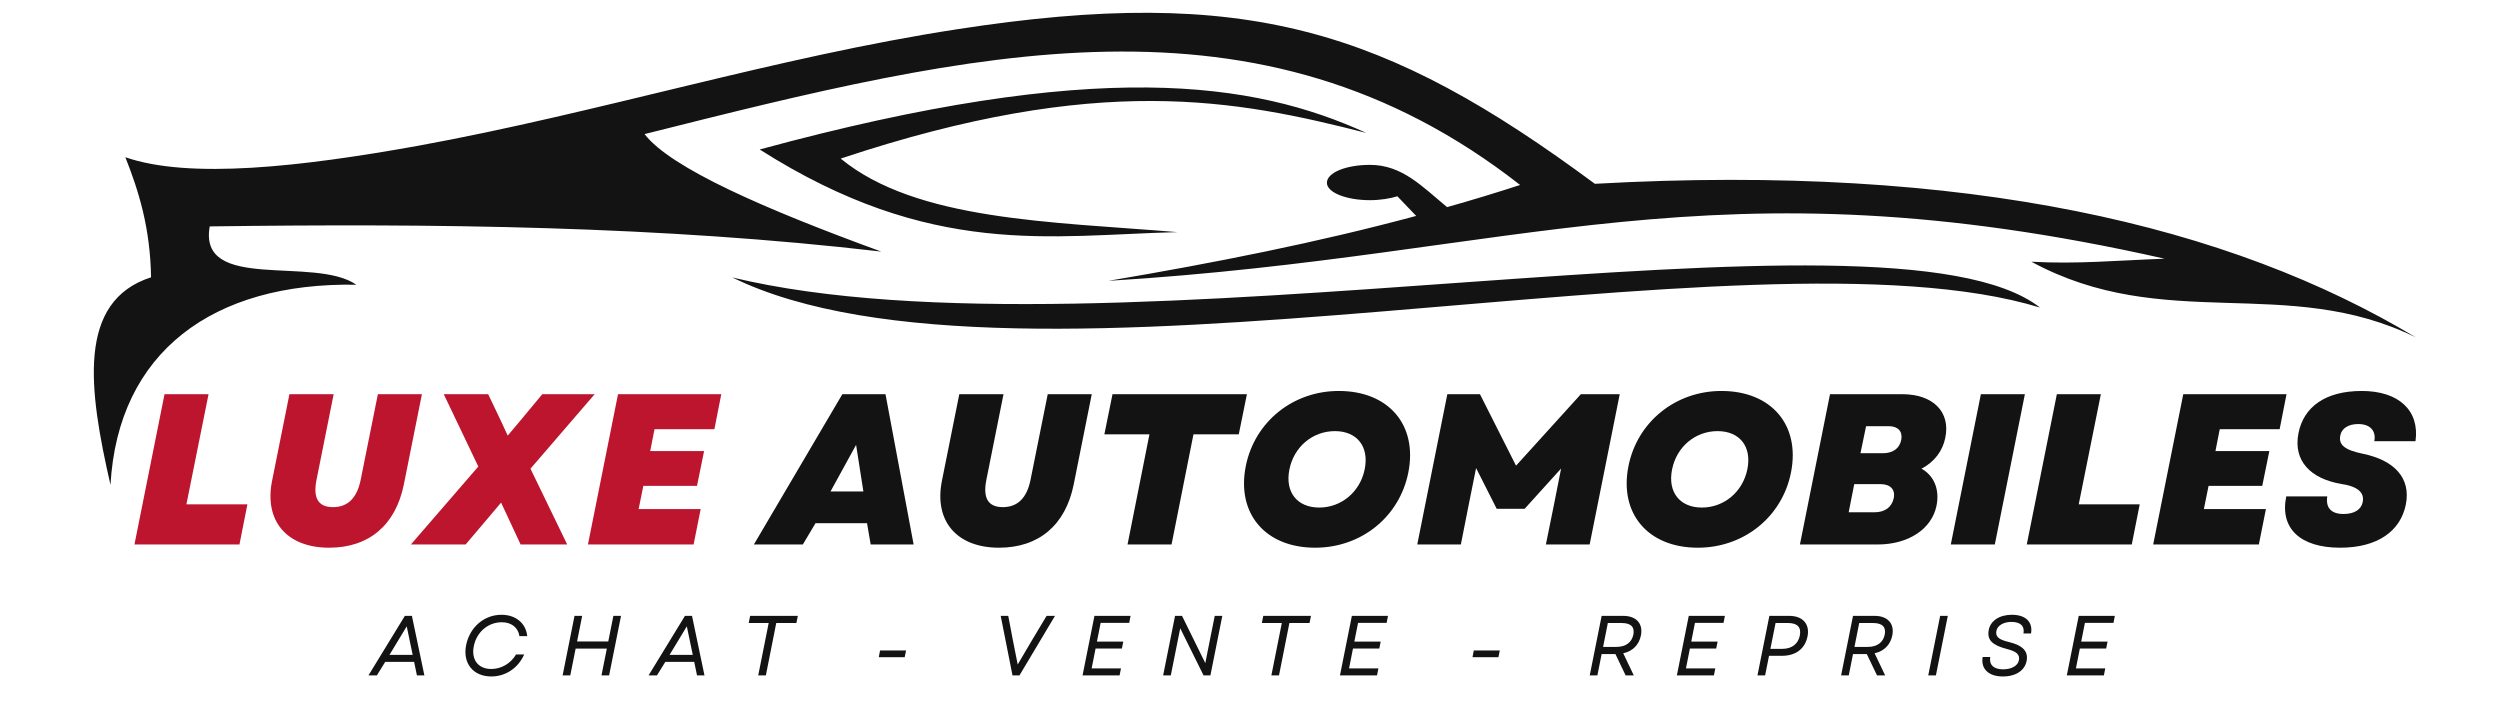 <svg xmlns="http://www.w3.org/2000/svg" xmlns:xlink="http://www.w3.org/1999/xlink" width="500" zoomAndPan="magnify" viewBox="0 0 375 106.5" height="142" preserveAspectRatio="xMidYMid meet" version="1.0"><defs><g/><clipPath id="2cfbd5d8bf"><path d="M 14 1 L 362.328 1 L 362.328 73 L 14 73 Z M 14 1 " clip-rule="nonzero"/></clipPath></defs><g clip-path="url(#2cfbd5d8bf)"><path fill="#131313" d="M 109.844 41.617 C 166.168 55.184 283.203 28.355 306 46.133 C 262.383 32.793 152.523 62.488 109.844 41.617 Z M 16.574 72.734 C 17.691 52.828 31.918 42.328 53.445 42.707 C 47.184 38.348 29.684 43.875 31.461 33.961 C 65.34 33.504 99.094 33.883 132.188 37.738 C 114.816 31.398 100.59 25.211 96.684 20.113 C 146.031 7.711 188.715 -2.988 228.02 27.746 C 224.418 28.914 220.766 30.027 217.066 31.07 C 213.336 28 210.344 24.73 205.5 24.73 C 201.898 24.73 199.035 25.895 199.035 27.418 C 199.035 28.863 201.898 30.027 205.5 30.027 C 207.074 30.027 208.492 29.773 209.609 29.445 L 212.426 32.387 C 197.664 36.367 182.145 39.438 166.27 42.125 C 228.148 38.348 256.676 23.461 324.691 38.805 C 317.641 39.059 311.504 39.641 304.707 39.258 C 324.691 50.09 343.074 41.086 362.398 50.621 C 334.578 33.91 295.223 24.449 239.23 27.57 C 207.883 4.391 186.938 -2.328 143.547 4.391 C 116.336 8.574 89.887 16.918 62.602 21.887 C 45.102 25.031 28.391 26.91 18.805 23.586 C 20.836 28.734 22.531 34.164 22.66 41.594 C 11.477 45.195 13.301 58.457 16.574 72.734 Z M 113.953 22.422 C 164.598 8.652 188.027 12.227 204.941 19.938 C 185.418 14.965 164.926 10.855 126.102 23.789 C 137.461 33.121 157.75 33.25 176.617 34.82 C 157.57 35.277 139.742 38.805 113.953 22.422 Z M 113.953 22.422 " fill-opacity="1" fill-rule="evenodd"/></g><g fill="#bd152d" fill-opacity="1"><g transform="translate(19.462, 81.672)"><g><path d="M 0.707 0 L 16.457 0 L 17.648 -6.023 L 8.5 -6.023 L 11.82 -22.543 L 5.219 -22.543 Z M 0.707 0 "/></g></g></g><g fill="#bd152d" fill-opacity="1"><g transform="translate(38.424, 81.672)"><g><path d="M 10.949 0.484 C 16.938 0.484 20.934 -2.93 22.156 -9.016 L 24.863 -22.543 L 18.258 -22.543 L 15.684 -9.727 C 15.137 -6.988 13.75 -5.602 11.527 -5.602 C 9.34 -5.602 8.5 -6.922 9.051 -9.691 L 11.625 -22.543 L 4.992 -22.543 L 2.383 -9.531 C 1.191 -3.543 4.574 0.484 10.949 0.484 Z M 10.949 0.484 "/></g></g></g><g fill="#bd152d" fill-opacity="1"><g transform="translate(62.665, 81.672)"><g><path d="M -1.031 0 L 7.18 0 L 10.758 -4.219 L 12.496 -6.281 L 13.461 -4.219 L 15.426 0 L 22.414 0 L 16.906 -11.367 L 26.535 -22.543 L 18.68 -22.543 L 15.199 -18.355 L 13.492 -16.328 L 12.559 -18.355 L 10.562 -22.543 L 3.898 -22.543 L 9.082 -11.691 Z M -1.031 0 "/></g></g></g><g fill="#bd152d" fill-opacity="1"><g transform="translate(87.485, 81.672)"><g><path d="M 0.707 0 L 16.555 0 L 17.617 -5.312 L 8.309 -5.312 L 9.016 -8.793 L 17.066 -8.793 L 18.129 -14.008 L 10.047 -14.008 L 10.691 -17.293 L 19.676 -17.293 L 20.707 -22.543 L 5.219 -22.543 Z M 0.707 0 "/></g></g></g><g fill="#bd152d" fill-opacity="1"><g transform="translate(107.187, 81.672)"><g/></g></g><g fill="#131313" fill-opacity="1"><g transform="translate(114.629, 81.672)"><g><path d="M -1.547 0 L 5.797 0 L 7.695 -3.188 L 15.426 -3.188 L 15.973 0 L 22.414 0 L 18.195 -22.543 L 11.723 -22.543 Z M 9.949 -7.953 L 13.785 -14.941 L 14.879 -7.953 Z M 9.949 -7.953 "/></g></g></g><g fill="#131313" fill-opacity="1"><g transform="translate(138.902, 81.672)"><g><path d="M 10.949 0.484 C 16.938 0.484 20.934 -2.93 22.156 -9.016 L 24.863 -22.543 L 18.258 -22.543 L 15.684 -9.727 C 15.137 -6.988 13.75 -5.602 11.527 -5.602 C 9.34 -5.602 8.5 -6.922 9.051 -9.691 L 11.625 -22.543 L 4.992 -22.543 L 2.383 -9.531 C 1.191 -3.543 4.574 0.484 10.949 0.484 Z M 10.949 0.484 "/></g></g></g><g fill="#131313" fill-opacity="1"><g transform="translate(163.143, 81.672)"><g><path d="M 5.988 0 L 12.59 0 L 15.875 -16.52 L 22.672 -16.52 L 23.895 -22.543 L 3.734 -22.543 L 2.512 -16.52 L 9.273 -16.52 Z M 5.988 0 "/></g></g></g><g fill="#131313" fill-opacity="1"><g transform="translate(185.13, 81.672)"><g><path d="M 12.141 0.484 C 19.066 0.484 24.797 -4.152 26.117 -10.789 C 27.535 -17.906 23.188 -23.027 15.684 -23.027 C 8.793 -23.027 3.059 -18.387 1.738 -11.754 C 0.32 -4.637 4.668 0.484 12.141 0.484 Z M 8.277 -11.238 C 8.953 -14.652 11.754 -17.004 15.105 -17.004 C 18.422 -17.004 20.258 -14.684 19.578 -11.305 C 18.902 -7.891 16.07 -5.539 12.754 -5.539 C 9.438 -5.539 7.602 -7.859 8.277 -11.238 Z M 8.277 -11.238 "/></g></g></g><g fill="#131313" fill-opacity="1"><g transform="translate(211.882, 81.672)"><g><path d="M 0.707 0 L 7.246 0 L 8.438 -6.023 L 9.531 -11.465 L 12.625 -5.348 L 16.809 -5.348 L 22.285 -11.398 L 21.223 -6.023 L 20 0 L 26.566 0 L 31.078 -22.543 L 25.246 -22.543 L 15.523 -11.82 L 10.113 -22.543 L 5.219 -22.543 Z M 0.707 0 "/></g></g></g><g fill="#131313" fill-opacity="1"><g transform="translate(242.53, 81.672)"><g><path d="M 12.141 0.484 C 19.066 0.484 24.797 -4.152 26.117 -10.789 C 27.535 -17.906 23.188 -23.027 15.684 -23.027 C 8.793 -23.027 3.059 -18.387 1.738 -11.754 C 0.32 -4.637 4.668 0.484 12.141 0.484 Z M 8.277 -11.238 C 8.953 -14.652 11.754 -17.004 15.105 -17.004 C 18.422 -17.004 20.258 -14.684 19.578 -11.305 C 18.902 -7.891 16.07 -5.539 12.754 -5.539 C 9.438 -5.539 7.602 -7.859 8.277 -11.238 Z M 8.277 -11.238 "/></g></g></g><g fill="#131313" fill-opacity="1"><g transform="translate(269.282, 81.672)"><g><path d="M 0.707 0 L 12.367 0 C 16.973 0 20.48 -2.32 21.191 -5.797 C 21.707 -8.309 20.77 -10.371 18.938 -11.367 C 20.867 -12.367 22.125 -14.039 22.512 -16.004 C 23.316 -19.871 20.707 -22.543 16.039 -22.543 L 5.219 -22.543 Z M 8.02 -4.832 L 8.855 -9.051 L 12.816 -9.051 C 14.266 -9.051 15.039 -8.246 14.781 -6.957 C 14.492 -5.602 13.461 -4.832 11.914 -4.832 Z M 9.789 -13.688 L 10.629 -17.746 L 14.008 -17.746 C 15.426 -17.746 16.133 -16.973 15.91 -15.715 C 15.652 -14.395 14.652 -13.688 13.141 -13.688 Z M 9.789 -13.688 "/></g></g></g><g fill="#131313" fill-opacity="1"><g transform="translate(291.913, 81.672)"><g><path d="M 0.707 0 L 7.309 0 L 11.82 -22.543 L 5.219 -22.543 Z M 0.707 0 "/></g></g></g><g fill="#131313" fill-opacity="1"><g transform="translate(303.309, 81.672)"><g><path d="M 0.707 0 L 16.457 0 L 17.648 -6.023 L 8.5 -6.023 L 11.82 -22.543 L 5.219 -22.543 Z M 0.707 0 "/></g></g></g><g fill="#131313" fill-opacity="1"><g transform="translate(322.271, 81.672)"><g><path d="M 0.707 0 L 16.555 0 L 17.617 -5.312 L 8.309 -5.312 L 9.016 -8.793 L 17.066 -8.793 L 18.129 -14.008 L 10.047 -14.008 L 10.691 -17.293 L 19.676 -17.293 L 20.707 -22.543 L 5.219 -22.543 Z M 0.707 0 "/></g></g></g><g fill="#131313" fill-opacity="1"><g transform="translate(341.973, 81.672)"><g><path d="M 9.051 0.484 C 14.652 0.484 18.098 -1.996 18.902 -5.988 C 19.676 -9.887 17.293 -12.625 12.398 -13.621 C 9.758 -14.168 8.758 -14.941 9.082 -16.391 C 9.273 -17.391 10.273 -18.066 11.754 -18.066 C 13.719 -18.066 14.461 -16.875 14.168 -15.488 L 20.352 -15.488 C 20.996 -20.062 17.875 -23.027 12.301 -23.027 C 6.797 -23.027 3.574 -20.609 2.801 -16.715 C 1.965 -12.527 4.637 -9.855 9.211 -9.082 C 11.754 -8.695 12.719 -7.762 12.43 -6.344 C 12.207 -5.219 11.141 -4.574 9.566 -4.574 C 7.695 -4.574 6.859 -5.508 7.117 -7.215 L 0.965 -7.215 C -0.031 -2.414 3.059 0.484 9.051 0.484 Z M 9.051 0.484 "/></g></g></g><g fill="#131313" fill-opacity="1"><g transform="translate(55.716, 101.306)"><g><path d="M -0.445 0 L 0.816 0 L 2.066 -2.027 L 6.402 -2.027 L 6.82 0 L 7.941 0 L 6.07 -8.926 L 5.012 -8.926 Z M 2.703 -3.074 L 5.293 -7.355 L 6.184 -3.074 Z M 2.703 -3.074 "/></g></g></g><g fill="#131313" fill-opacity="1"><g transform="translate(68.939, 101.306)"><g><path d="M 4.754 0.164 C 6.836 0.164 8.746 -1.02 9.691 -3.137 L 8.465 -3.137 C 7.699 -1.809 6.273 -0.957 4.754 -0.957 C 2.793 -0.957 1.723 -2.359 2.129 -4.375 C 2.539 -6.465 4.246 -7.969 6.324 -7.969 C 7.777 -7.969 8.773 -7.18 8.977 -5.891 L 10.148 -5.891 C 9.945 -7.84 8.402 -9.09 6.285 -9.09 C 3.66 -9.09 1.531 -7.215 0.98 -4.551 C 0.434 -1.809 2.039 0.164 4.754 0.164 Z M 4.754 0.164 "/></g></g></g><g fill="#131313" fill-opacity="1"><g transform="translate(83.756, 101.306)"><g><path d="M 6.465 0 L 7.613 0 L 9.398 -8.926 L 8.25 -8.926 L 7.484 -5.086 L 2.805 -5.086 L 3.57 -8.926 L 2.422 -8.926 L 0.637 0 L 1.785 0 L 2.59 -4.016 L 7.27 -4.016 Z M 6.465 0 "/></g></g></g><g fill="#131313" fill-opacity="1"><g transform="translate(97.731, 101.306)"><g><path d="M -0.445 0 L 0.816 0 L 2.066 -2.027 L 6.402 -2.027 L 6.82 0 L 7.941 0 L 6.07 -8.926 L 5.012 -8.926 Z M 2.703 -3.074 L 5.293 -7.355 L 6.184 -3.074 Z M 2.703 -3.074 "/></g></g></g><g fill="#131313" fill-opacity="1"><g transform="translate(110.954, 101.306)"><g><path d="M 2.781 0 L 3.926 0 L 5.484 -7.855 L 8.504 -7.855 L 8.723 -8.926 L 1.566 -8.926 L 1.352 -7.855 L 4.348 -7.855 Z M 2.781 0 "/></g></g></g><g fill="#131313" fill-opacity="1"><g transform="translate(123.387, 101.306)"><g/></g></g><g fill="#131313" fill-opacity="1"><g transform="translate(130.95, 101.306)"><g><path d="M 0.867 -2.73 L 4.754 -2.73 L 4.961 -3.734 L 1.059 -3.734 Z M 0.867 -2.73 "/></g></g></g><g fill="#131313" fill-opacity="1"><g transform="translate(141.202, 101.306)"><g/></g></g><g fill="#131313" fill-opacity="1"><g transform="translate(148.765, 101.306)"><g><path d="M 3.109 0 L 4.156 0 L 9.484 -8.926 L 8.223 -8.926 L 5.969 -5.164 L 3.891 -1.633 L 3.188 -5.164 L 2.473 -8.926 L 1.34 -8.926 Z M 3.109 0 "/></g></g></g><g fill="#131313" fill-opacity="1"><g transform="translate(161.746, 101.306)"><g><path d="M 0.637 0 L 6.195 0 L 6.402 -1.047 L 2 -1.047 L 2.59 -4.027 L 6.539 -4.027 L 6.746 -5.062 L 2.793 -5.062 L 3.352 -7.879 L 7.637 -7.879 L 7.84 -8.926 L 2.422 -8.926 Z M 0.637 0 "/></g></g></g><g fill="#131313" fill-opacity="1"><g transform="translate(173.835, 101.306)"><g><path d="M 0.637 0 L 1.785 0 L 2.895 -5.547 L 3.199 -7.062 L 6.695 0 L 7.727 0 L 9.512 -8.926 L 8.375 -8.926 L 7.344 -3.773 L 6.961 -1.836 L 3.469 -8.926 L 2.422 -8.926 Z M 0.637 0 "/></g></g></g><g fill="#131313" fill-opacity="1"><g transform="translate(187.925, 101.306)"><g><path d="M 2.781 0 L 3.926 0 L 5.484 -7.855 L 8.504 -7.855 L 8.723 -8.926 L 1.566 -8.926 L 1.352 -7.855 L 4.348 -7.855 Z M 2.781 0 "/></g></g></g><g fill="#131313" fill-opacity="1"><g transform="translate(200.358, 101.306)"><g><path d="M 0.637 0 L 6.195 0 L 6.402 -1.047 L 2 -1.047 L 2.59 -4.027 L 6.539 -4.027 L 6.746 -5.062 L 2.793 -5.062 L 3.352 -7.879 L 7.637 -7.879 L 7.84 -8.926 L 2.422 -8.926 Z M 0.637 0 "/></g></g></g><g fill="#131313" fill-opacity="1"><g transform="translate(212.446, 101.306)"><g/></g></g><g fill="#131313" fill-opacity="1"><g transform="translate(220.009, 101.306)"><g><path d="M 0.867 -2.73 L 4.754 -2.73 L 4.961 -3.734 L 1.059 -3.734 Z M 0.867 -2.73 "/></g></g></g><g fill="#131313" fill-opacity="1"><g transform="translate(230.262, 101.306)"><g/></g></g><g fill="#131313" fill-opacity="1"><g transform="translate(237.824, 101.306)"><g><path d="M 0.637 0 L 1.785 0 L 2.422 -3.199 L 4.488 -3.199 L 6.02 0 L 7.242 0 L 5.66 -3.316 C 7.078 -3.621 8.031 -4.59 8.312 -5.98 C 8.672 -7.738 7.637 -8.926 5.672 -8.926 L 2.422 -8.926 Z M 2.641 -4.27 L 3.352 -7.855 L 5.418 -7.855 C 6.887 -7.855 7.395 -7.191 7.18 -6.105 C 6.938 -4.973 6.082 -4.27 4.617 -4.27 Z M 2.641 -4.27 "/></g></g></g><g fill="#131313" fill-opacity="1"><g transform="translate(250.894, 101.306)"><g><path d="M 0.637 0 L 6.195 0 L 6.402 -1.047 L 2 -1.047 L 2.59 -4.027 L 6.539 -4.027 L 6.746 -5.062 L 2.793 -5.062 L 3.352 -7.879 L 7.637 -7.879 L 7.84 -8.926 L 2.422 -8.926 Z M 0.637 0 "/></g></g></g><g fill="#131313" fill-opacity="1"><g transform="translate(262.983, 101.306)"><g><path d="M 0.637 0 L 1.785 0 L 2.371 -2.934 L 4.297 -2.934 C 6.363 -2.934 7.766 -3.965 8.148 -5.852 C 8.516 -7.699 7.422 -8.926 5.406 -8.926 L 2.422 -8.926 Z M 2.574 -3.977 L 3.352 -7.855 L 5.227 -7.855 C 6.68 -7.855 7.23 -7.164 6.988 -5.969 C 6.758 -4.781 5.852 -3.977 4.359 -3.977 Z M 2.574 -3.977 "/></g></g></g><g fill="#131313" fill-opacity="1"><g transform="translate(275.53, 101.306)"><g><path d="M 0.637 0 L 1.785 0 L 2.422 -3.199 L 4.488 -3.199 L 6.02 0 L 7.242 0 L 5.66 -3.316 C 7.078 -3.621 8.031 -4.59 8.312 -5.98 C 8.672 -7.738 7.637 -8.926 5.672 -8.926 L 2.422 -8.926 Z M 2.641 -4.27 L 3.352 -7.855 L 5.418 -7.855 C 6.887 -7.855 7.395 -7.191 7.18 -6.105 C 6.938 -4.973 6.082 -4.27 4.617 -4.27 Z M 2.641 -4.27 "/></g></g></g><g fill="#131313" fill-opacity="1"><g transform="translate(288.601, 101.306)"><g><path d="M 0.637 0 L 1.785 0 L 3.57 -8.926 L 2.422 -8.926 Z M 0.637 0 "/></g></g></g><g fill="#131313" fill-opacity="1"><g transform="translate(296.75, 101.306)"><g><path d="M 3.66 0.164 C 5.688 0.164 6.961 -0.766 7.242 -2.156 C 7.523 -3.57 6.707 -4.488 4.602 -5 C 3.008 -5.367 2.539 -5.828 2.715 -6.695 C 2.855 -7.445 3.75 -8.02 4.961 -8.02 C 6.348 -8.02 6.973 -7.371 6.77 -6.285 L 7.906 -6.285 C 8.199 -7.996 7.113 -9.09 5.035 -9.09 C 3.148 -9.09 1.824 -8.172 1.566 -6.836 C 1.262 -5.305 2.105 -4.527 4.258 -3.965 C 5.812 -3.57 6.246 -3.098 6.082 -2.242 C 5.93 -1.492 5.051 -0.906 3.711 -0.906 C 2.281 -0.906 1.594 -1.605 1.785 -2.754 L 0.648 -2.754 C 0.344 -0.969 1.555 0.164 3.66 0.164 Z M 3.66 0.164 "/></g></g></g><g fill="#131313" fill-opacity="1"><g transform="translate(309.387, 101.306)"><g><path d="M 0.637 0 L 6.195 0 L 6.402 -1.047 L 2 -1.047 L 2.59 -4.027 L 6.539 -4.027 L 6.746 -5.062 L 2.793 -5.062 L 3.352 -7.879 L 7.637 -7.879 L 7.84 -8.926 L 2.422 -8.926 Z M 0.637 0 "/></g></g></g></svg>